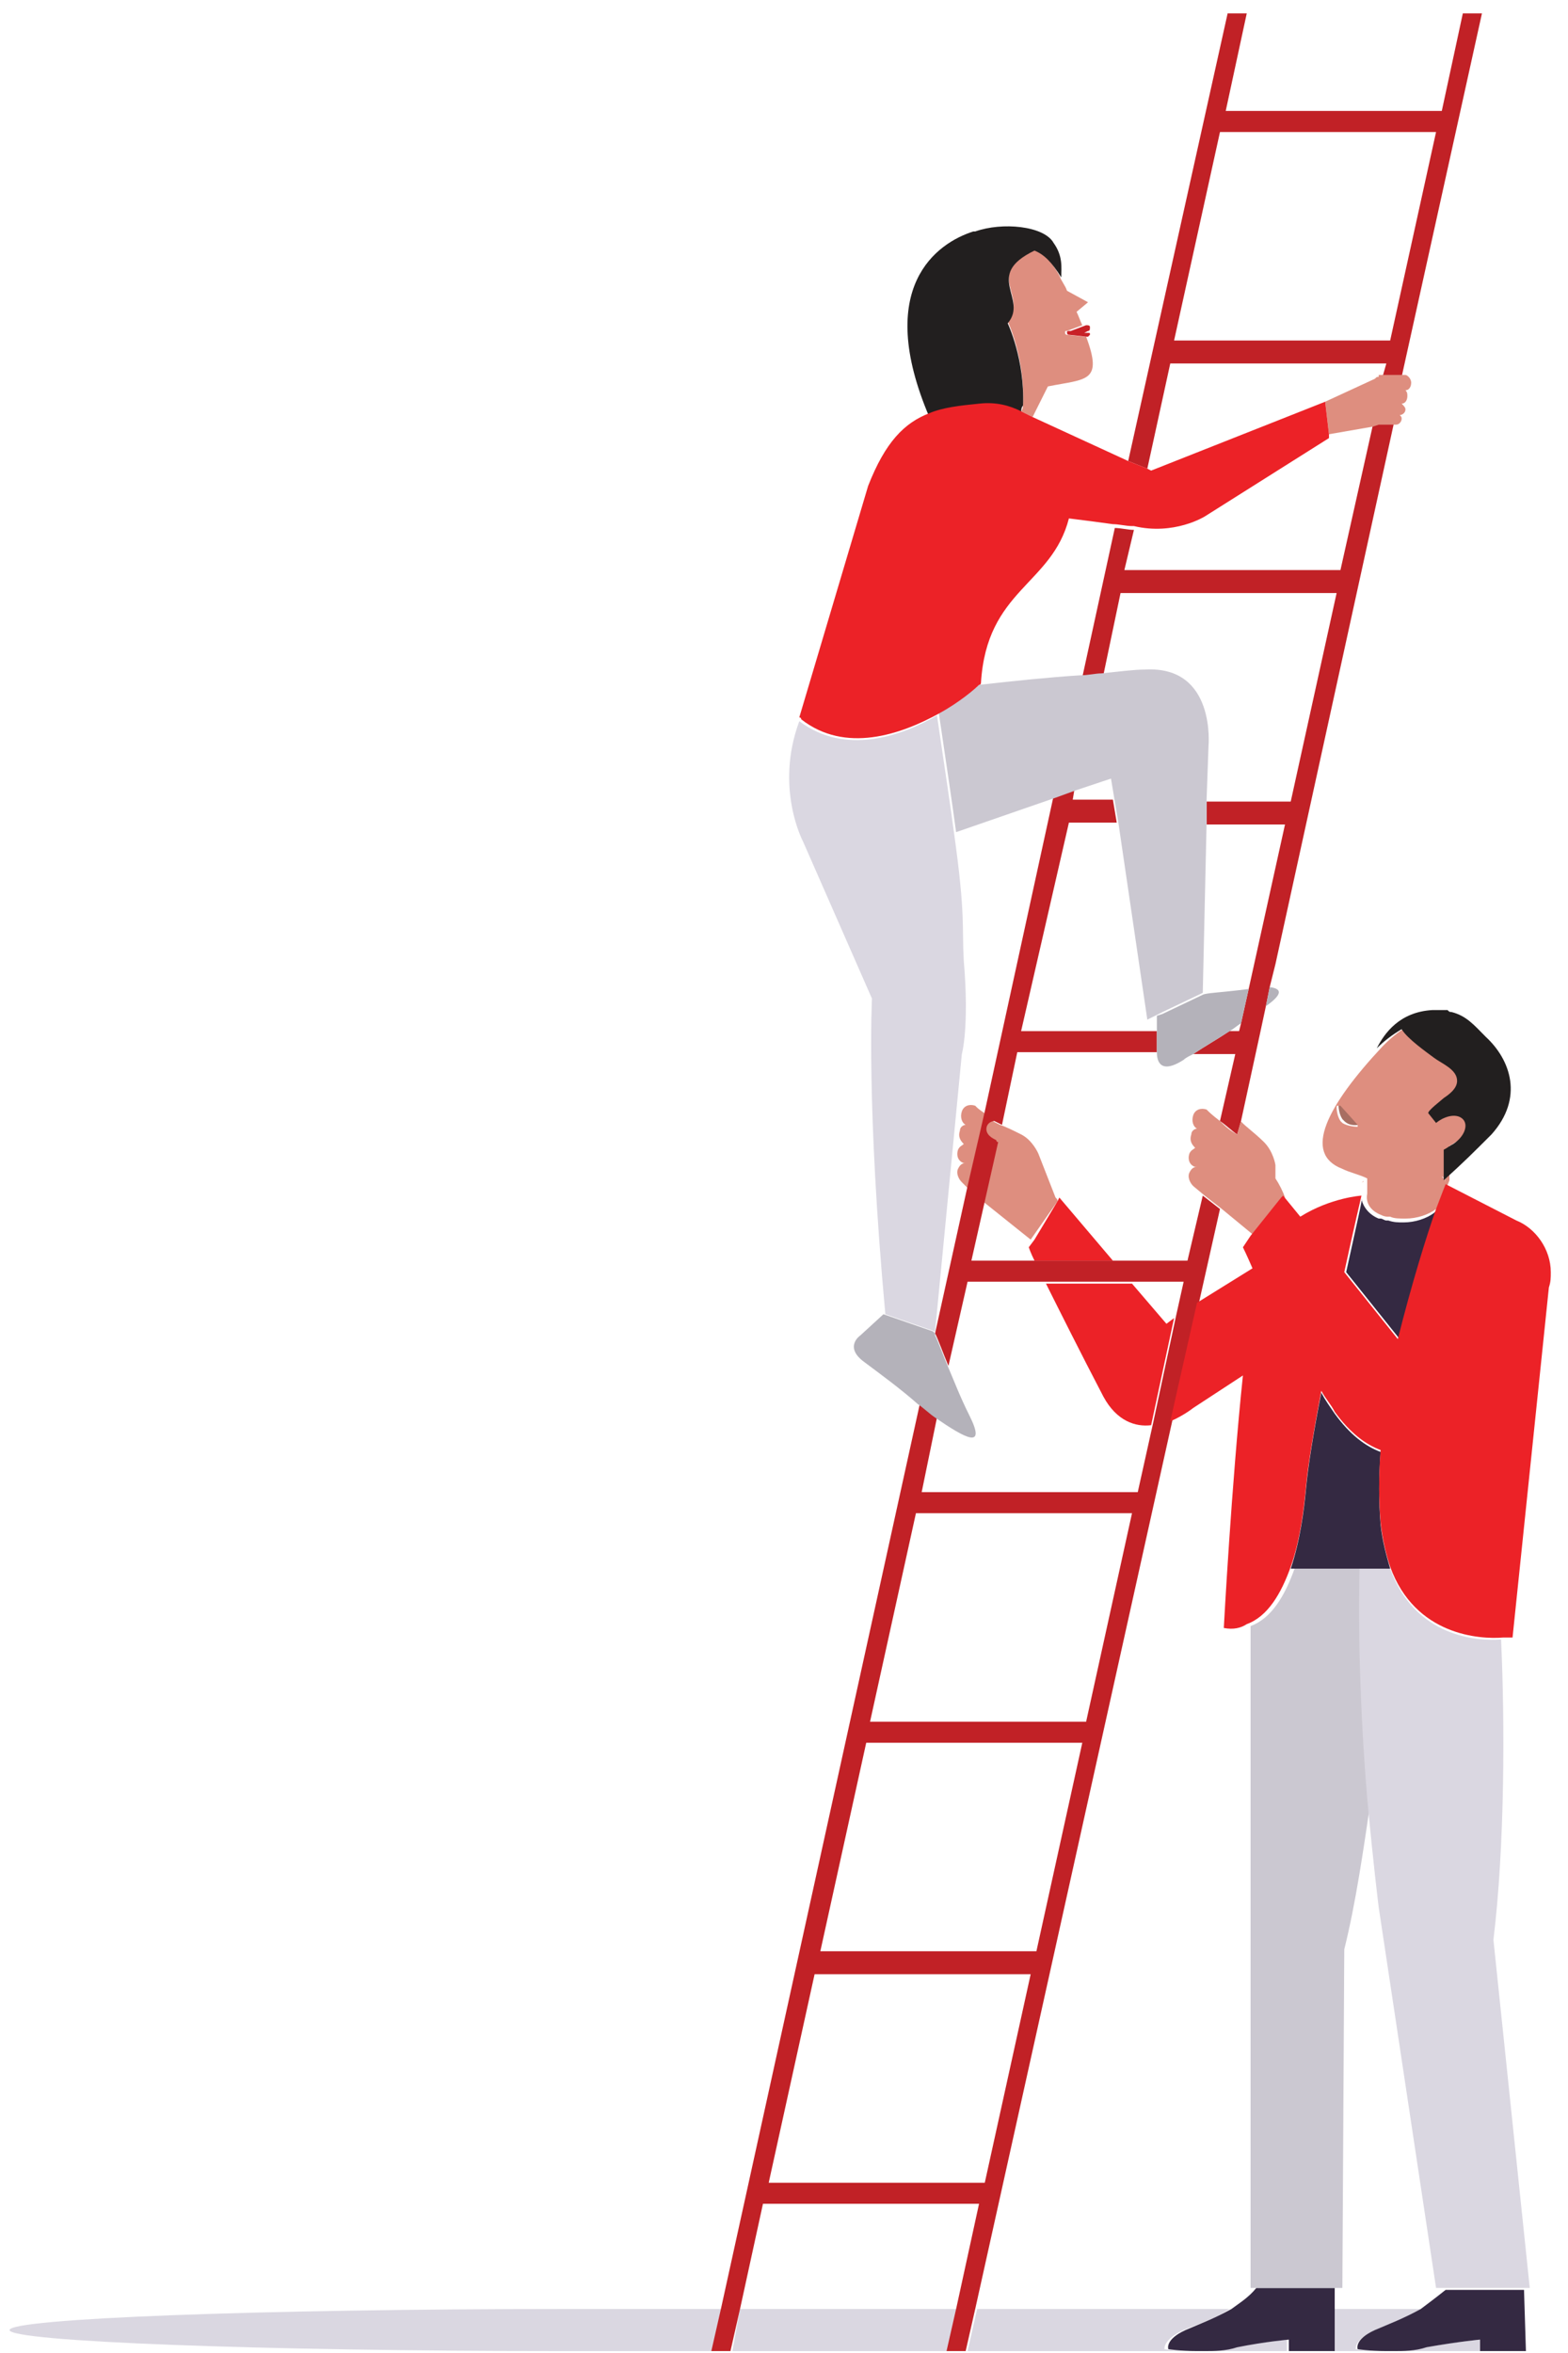 <?xml version="1.0" encoding="utf-8"?>
<!-- Generator: Adobe Illustrator 24.2.3, SVG Export Plug-In . SVG Version: 6.00 Build 0)  -->
<svg version="1.1" id="Layer_1" xmlns="http://www.w3.org/2000/svg" xmlns:xlink="http://www.w3.org/1999/xlink" x="0px" y="0px"
	 viewBox="0 0 82 123" style="enable-background:new 0 0 82 123;" xml:space="preserve">
<style type="text/css">
	.st0{fill:none;}
	.st1{fill:#DAD7E1;}
	.st2{fill:#342942;}
	.st3{fill:#CBC8D1;}
	.st4{fill:#DE8E7F;}
	.st5{fill:#EC2227;}
	.st6{fill:#221F1F;}
	.st7{fill:#C82127;}
	.st8{fill:#C12126;}
	.st9{fill:none;stroke:#B4B2BA;stroke-width:0;stroke-linecap:round;stroke-linejoin:round;}
	.st10{fill:#B4B2BA;}
	.st11{fill:#A86E62;}
</style>
<g id="Page-1">
	<g id="C" transform="translate(-364, -808)">
		
			<g id="Illustrations-_x2F_-ATM-and--Branches" transform="translate(405, 870) rotate(-180) translate(-405, -870) translate(364, 808)">
			<g id="Group-87" transform="translate(0, 0)">
				
					<g transform="translate(41.033, 61.851) scale(-1, -1) translate(-41.033, -61.851) translate(0.533, 0.351)">
					<g id="Clip-6">
					</g>
					<g id="Clip-9">
					</g>
					<g id="Clip-48">
					</g>
				</g>
			</g>
		</g>
	</g>
</g>
<g>
	<path class="st0" d="M71.9,19.7c0.1,0,0.1-0.1,0.2-0.1h0.2l0.2-0.7H61.2l-1.2,5.5l0.2,0.1l9.1-3.6l0,0L71.9,19.7L71.9,19.7z"/>
	<path class="st0" d="M64.8,53.9l0.1-0.4c-0.2,0.1-0.4,0.3-0.6,0.4H64.8z"/>
	<path class="st0" d="M70.1,29.8l1.7-7.6l-2.3,0.4l0,0.2L63,27c0,0-1.6,0.9-3.7,0.7c0,0,0,0-0.1,0l-0.5,2.1H70.1z"/>
	<path class="st0" d="M58.2,27.6c-0.8-0.1-1.6-0.2-2.3-0.3c-0.9,3.4-4.3,3.6-4.6,8.6c0,0,0,0-0.1,0.1c1.8-0.2,3.7-0.4,5.3-0.5
		L58.2,27.6z"/>
	<path class="st0" d="M63.1,39.1l-0.1,2.8h4.4L69.8,31H58.5l-0.9,4.3c0.9-0.1,1.7-0.1,2.3-0.2C63.6,34.9,63.1,39.1,63.1,39.1z"/>
	<path class="st0" d="M62.9,51.9L62.9,51.9L62.9,51.9c0.2,0,0.8-0.1,2.4-0.3l1.9-8.6h-4.1L62.9,51.9L62.9,51.9z"/>
	<polygon class="st0" points="56.2,41.3 56.1,41.9 58.2,41.9 58,40.7 	"/>
	<path class="st0" d="M62.3,62c-0.2-0.1-0.3-0.4-0.2-0.7c0.1-0.2,0.2-0.3,0.4-0.3l0,0c0,0,0,0-0.1,0c-0.3-0.1-0.4-0.5-0.3-0.7
		c0.1-0.1,0.1-0.2,0.3-0.3c-0.2-0.1-0.3-0.4-0.2-0.7c0.1-0.1,0.2-0.2,0.3-0.3c-0.3-0.1-0.4-0.4-0.2-0.7c0.1-0.3,0.5-0.4,0.7-0.3
		c0,0,0.1,0,0.1,0.1l0,0c0,0,0.3,0.2,0.6,0.5l0.8-3.5h-2.2c-0.2,0.1-0.3,0.2-0.5,0.3c-1.5,0.9-1.4-0.2-1.4-0.3h-7.3l-0.8,3.8
		c0.3,0.1,0.7,0.3,1.1,0.5c0.6,0.3,0.9,1,0.9,1l0.9,2.3c0,0,0,0,0,0c0,0.1,0.1,0.1,0.1,0.2l0.1-0.2l2.8,3.3h3.9l0.8-3.4L62.3,62
		L62.3,62z"/>
	<path class="st0" d="M54,64.8l-2.5-2l-0.7,3.1h3.3c-0.2-0.4-0.3-0.7-0.3-0.7L54,64.8z"/>
	<polygon class="st0" points="60.8,52.9 60,53.3 58.4,43 55.9,43 53.5,53.9 60.5,53.9 60.5,53.1 	"/>
	<polygon class="st0" points="72.7,17.8 75.1,6.9 63.8,6.9 61.4,17.8 	"/>
	<polygon class="st0" points="71.1,82 67.6,82 67.6,82 71.1,82 	"/>
	<path class="st0" d="M50.4,50.2c0.3,3.5-0.1,4.9-0.1,4.9l-1.4,14.5c0,0.1,0,0.1,0.1,0.2l1.7-7.7l-0.3-0.3l0,0
		c-0.2-0.1-0.3-0.4-0.2-0.7c0.1-0.2,0.2-0.3,0.4-0.3l0,0c0,0,0,0-0.1,0c-0.3-0.1-0.4-0.5-0.3-0.7c0.1-0.1,0.1-0.2,0.3-0.3
		c-0.2-0.1-0.3-0.4-0.2-0.7c0.1-0.1,0.2-0.2,0.3-0.3c-0.3-0.1-0.4-0.4-0.2-0.7c0.1-0.3,0.5-0.4,0.7-0.3c0,0,0.1,0,0.1,0.1l0,0
		c0,0,0.1,0.1,0.4,0.3l3.6-16.5l-5.2,1.8C50.5,47.8,50.3,48.4,50.4,50.2z"/>
	<path class="st0" d="M70.1,119.6h-0.5l0,1.1h4.6c0.4-0.3,0.9-0.6,1.3-1.1h-0.4l-3-19.9c0,0-0.3-2.4-0.6-5.7
		c-0.3,2.7-0.8,5.5-1.4,7.9L70.1,119.6z"/>
	<path class="st0" d="M75.6,61.9c0-0.2-0.1-0.3-0.2-0.4c0,0,0,0,0,0C75.5,61.5,75.6,61.7,75.6,61.9z"/>
	<path class="st0" d="M49,74.1L48.2,78h11.3l0.8-3.4c-0.9,0.1-1.8-0.3-2.6-1.6c-1.3-2.3-2.3-4.4-3-5.9h-4.1l-1,4.4
		c0.3,0.7,0.7,1.5,1.1,2.5C51.6,75.8,50.5,75.2,49,74.1z"/>
	<polygon class="st0" points="61.5,68.9 61.9,67.1 59.2,67.1 61,69.2 	"/>
	<path class="st0" d="M64.3,120.7c0.4-0.3,0.9-0.6,1.3-1.1h-0.3l0-34.6c-0.4,0.1-0.8,0.2-1.2,0.2c0,0,0.5-7.6,1-13.2l-2.6,1.7
		c0,0-0.5,0.4-1.2,0.7l-10.2,46.4H64.3z"/>
	<path class="st0" d="M62.7,68.1l2.9-1.8c-0.3-0.7-0.5-1.1-0.5-1.1l0.4-0.6l-1.7-1.4L62.7,68.1z"/>
	<path class="st0" d="M71.3,61.7L71.3,61.7c0,0,0,0.1-0.1,0.1C71.3,61.8,71.3,61.8,71.3,61.7z"/>
	<polygon class="st0" points="45.3,91.2 42.9,102 54.2,102 56.6,91.2 	"/>
	<polygon class="st0" points="56.8,90 59.2,79.1 47.9,79.1 45.5,90 	"/>
	<polygon class="st0" points="51.3,115.2 40,115.2 38.7,120.7 50.1,120.7 	"/>
	<polygon class="st0" points="42.6,103.2 40.2,114.1 51.5,114.1 53.9,103.2 	"/>
	<polygon class="st1" points="38.7,120.7 38.3,122.9 49.6,122.9 50.1,120.7 	"/>
	<path class="st1" d="M77.4,122.3c0,0-1.2,0.1-2.8,0.4c-0.6,0.1-1.1,0.1-1.7,0.2h6.8c0,0,0,0,0,0h-2.3V122.3z"/>
	<path class="st1" d="M32.9,120.7L32.9,120.7c-1.1,0-2.3,0-3.4,0c-16,0-29,0.5-29,1.1c0,0.6,13,1.1,29,1.1c0.1,0,0.1,0,0.1,0h7.7
		l0.5-2.2H32.9z"/>
	<path class="st1" d="M71.9,121.8c0.7-0.3,1.5-0.5,2.4-1.1h-4.6l0,2.2h-2.4v-0.6c0,0-1.2,0.1-2.8,0.4c-0.6,0.1-1.1,0.1-1.7,0.2h9.6
		c-0.8,0-1.5-0.1-1.5-0.1S70.8,122.3,71.9,121.8z"/>
	<path class="st1" d="M61.9,121.8c0.7-0.3,1.5-0.5,2.4-1.1H51.1l-0.5,2.2h11.8c-0.8,0-1.5-0.1-1.5-0.1S60.8,122.3,61.9,121.8z"/>
	<path class="st2" d="M67.4,122.3v0.6h2.4l0-2.2l0-1.1h-4.1c-0.4,0.5-0.9,0.8-1.3,1.1c-0.9,0.5-1.7,0.8-2.4,1.1
		c-1.1,0.5-0.9,1-0.9,1s0.6,0.1,1.5,0.1c0.1,0,0.3,0,0.4,0c0.5,0,1.1,0,1.7-0.2C66.2,122.4,67.4,122.3,67.4,122.3z"/>
	<path class="st2" d="M74.3,120.7c-0.9,0.5-1.7,0.8-2.4,1.1c-1.1,0.5-0.9,1-0.9,1s0.6,0.1,1.5,0.1c0.1,0,0.3,0,0.4,0
		c0.5,0,1.1,0,1.7-0.2c1.7-0.3,2.8-0.4,2.8-0.4v0.6h2.3h0.1l-0.1-3.2h-4.1C75.1,120.1,74.7,120.4,74.3,120.7z"/>
	<path class="st3" d="M65.6,119.6h4.1h0.5l0.1-17.7c0.6-2.4,1-5.2,1.4-7.9c-0.3-3.5-0.6-8.1-0.4-12h-3.6c-0.5,1.4-1.2,2.6-2.3,3
		l0,34.6H65.6z"/>
	<path class="st1" d="M72.7,82h-1.6c0,0,0,0,0,0c-0.1,3.9,0.1,8.5,0.4,12c0.3,3.3,0.6,5.7,0.6,5.7l3,19.9h0.4h4.1H80l-1.9-18.2
		c0.6-4.9,0.6-11.4,0.4-15.7C77.3,85.8,74,85.6,72.7,82z"/>
	<path class="st4" d="M55.3,62.8c0-0.1,0-0.1-0.1-0.2c0,0,0,0,0,0l-0.9-2.3c0,0-0.3-0.7-0.9-1c-0.4-0.2-0.8-0.4-1.1-0.5
		c-0.2-0.1-0.4-0.2-0.4-0.2s-0.3-0.1-0.4,0.3c-0.1,0.3,0.3,0.5,0.5,0.7c0,0,0.1,0.1,0.1,0.1l-0.7,3.1l2.5,2L55.3,62.8z"/>
	<path class="st4" d="M51.1,57.9c0,0-0.1-0.1-0.1-0.1c-0.3-0.1-0.6,0-0.7,0.3c-0.1,0.3,0,0.6,0.2,0.7c-0.1,0-0.3,0.1-0.3,0.3
		c-0.1,0.3,0,0.5,0.2,0.7c-0.1,0.1-0.2,0.1-0.3,0.3c-0.1,0.3,0,0.6,0.3,0.7c0,0,0,0,0.1,0l0,0c-0.2,0-0.3,0.1-0.4,0.3
		c-0.1,0.2,0,0.5,0.2,0.7l0,0l0.3,0.3l0.9-3.9C51.2,58,51.1,57.9,51.1,57.9L51.1,57.9z"/>
	<path class="st5" d="M60.2,74.5l1.2-5.6L61,69.2l-1.8-2.1h-4.5c0.7,1.4,1.8,3.6,3,5.9C58.4,74.3,59.4,74.6,60.2,74.5z"/>
	<path class="st5" d="M55.3,62.8l-1.2,2l-0.3,0.4c0,0,0.1,0.3,0.3,0.7h4.1l-2.8-3.3L55.3,62.8z"/>
	<path class="st2" d="M72.7,82c-0.2-0.7-0.4-1.4-0.5-2.3c-0.1-1.2-0.1-2.5,0-3.8c-0.8-0.3-1.6-0.9-2.4-2c-0.2-0.3-0.5-0.7-0.7-1.1
		c-0.4,2-0.7,3.9-0.8,5c-0.1,1.1-0.3,2.7-0.8,4.2h3.6H72.7z"/>
	<path class="st2" d="M70.4,66.5l2.8,3.5c0.7-2.8,1.5-5.4,2-6.8c-0.1,0.1-0.1,0.1-0.2,0.2c-0.4,0.3-1,0.5-1.6,0.5l0,0c0,0,0,0,0,0
		c-0.3,0-0.5,0-0.8-0.1c0,0-0.1,0-0.1,0c-0.1,0-0.2-0.1-0.3-0.1c0,0,0,0-0.1,0c-0.5-0.2-0.8-0.6-0.9-1l0,0l0,0
		C71.3,62.5,70.9,64.2,70.4,66.5z"/>
	<path class="st4" d="M56.6,17.3l0.2,0c0,0,0-0.1,0-0.1c0,0,0,0,0,0L56.6,17.3z"/>
	<path class="st4" d="M54.1,13c-2.7,1.3-0.3,2.5-1.4,3.8c0,0,0.9,1.9,0.8,4.3c0,0.1,0,0.3-0.1,0.4c0,0,0,0,0,0l0,0l0.6,0.3l0.8-1.6
		c2-0.4,2.9-0.2,2-2.6c0,0,0,0,0,0c0,0,0,0-0.1,0l-0.9-0.1c-0.1,0-0.1-0.1-0.1-0.1c0-0.1,0-0.1,0.1-0.1l0.8-0.3
		c-0.1-0.2-0.2-0.5-0.3-0.7l0.6-0.5l-1.1-0.6c-0.1-0.3-0.3-0.5-0.4-0.8C55,13.7,54.6,13.2,54.1,13z"/>
	<path class="st6" d="M53.4,21.6c0-0.1,0-0.3,0.1-0.4c0.1-2.4-0.8-4.3-0.8-4.3c1.1-1.3-1.3-2.5,1.4-3.8c0.5,0.2,0.9,0.6,1.4,1.4
		c0-0.5,0.1-1.1-0.4-1.8c-0.5-0.9-2.7-1.1-4.1-0.6c-0.1,0-0.1,0-0.1,0c-1.9,0.6-5.2,2.9-2.3,9.7c0.8-0.3,1.6-0.4,2.6-0.5
		C52.1,21.1,52.8,21.3,53.4,21.6z"/>
	<path class="st7" d="M55.8,17.4c0,0.1,0.1,0.1,0.1,0.1l0.9,0.1c0,0,0.1,0,0.1,0c0,0,0,0,0,0c0,0,0.1-0.1,0.1-0.1
		c0-0.1,0-0.1-0.1-0.1l0,0l-0.2,0l0.2-0.1c0,0,0,0,0,0c0.1,0,0.1-0.1,0.1-0.2c0-0.1-0.1-0.1-0.2-0.1l0,0l-0.8,0.3
		C55.8,17.3,55.8,17.3,55.8,17.4z"/>
	<path class="st8" d="M61.2,19h11.3l-0.2,0.7h1l4.2-19h-1l-1.1,5.1H64.1l1.1-5.1h-1L59,24.1l1,0.4L61.2,19z M75.1,6.9l-2.4,10.9
		H61.4l2.4-10.9H75.1z"/>
	<path class="st8" d="M71.8,22.2l-1.7,7.6H58.8l0.5-2.1c-0.3,0-0.7-0.1-1-0.1l-1.7,7.8c0.4,0,0.7-0.1,1.1-0.1l0.9-4.3h11.3
		l-2.4,10.9h-4.4l0,1.2h4.1l-1.9,8.6c0,0,0,0,0,0l-0.4,1.8c0,0,0,0,0,0l-0.1,0.4h-0.5c-0.6,0.4-1.3,0.8-1.9,1.2h2.2l-0.8,3.5
		c0.3,0.2,0.6,0.5,0.9,0.7l0.2-0.7l1-4.6h0l0.3-1.4l0.2-1l0.3-1.2l0,0l6.2-28.3h-0.7L71.8,22.2z"/>
	<path class="st8" d="M61.3,74.3l1.4-6.2l1.1-4.9l-0.9-0.7l-0.8,3.4h-3.9h-4.1h-3.3l0.7-3.1l0.7-3.1c-0.1,0-0.1-0.1-0.1-0.1
		c-0.2-0.1-0.6-0.3-0.5-0.7c0.1-0.3,0.4-0.3,0.4-0.3s0.2,0.1,0.4,0.2l0.8-3.8h7.3c0,0,0,0,0,0l0-1.1h-7.1L55.9,43h2.5l-0.2-1.2h-2.1
		l0.1-0.6l-1.1,0.4l-3.6,16.5l-0.9,3.9l-1.7,7.7c0.2,0.4,0.4,1,0.7,1.7l1-4.4h4.1h4.5h2.7l-0.4,1.8l-1.2,5.6L59.5,78H48.2l0.8-3.9
		c-0.3-0.2-0.6-0.4-0.9-0.7l-10.4,47.3l-0.5,2.2h1l0.5-2.2l1.2-5.5h11.3l-1.2,5.5l-0.5,2.2h1l0.5-2.2L61.3,74.3z M54.2,102H42.9
		l2.4-10.9h11.3L54.2,102z M59.2,79.1L56.8,90H45.5l2.4-10.9H59.2z M40.2,114.1l2.4-10.9h11.3l-2.4,10.9H40.2z"/>
	<polygon class="st3" points="62.9,51.9 62.9,51.9 62.9,51.9 	"/>
	<path class="st3" d="M60.8,52.9l2.1-1c0,0-0.1,0-0.1,0c0,0,0,0,0,0c0,0,0,0,0,0c0,0,0.1,0,0.1,0l0.2-8.9l0-1.2l0.1-2.8
		c0,0,0.4-4.2-3.3-4c-0.6,0-1.3,0.1-2.3,0.2c-0.3,0-0.7,0.1-1.1,0.1c-1.6,0.1-3.5,0.3-5.3,0.5c-0.2,0.2-1,0.8-2.1,1.5
		c0.4,2.7,0.7,4.7,0.9,6.2l5.2-1.8l1.1-0.4l1.8-0.6l0.2,1.2l0.2,1.2L60,53.3L60.8,52.9z"/>
	<path class="st9" d="M62.8,52C62.8,52,62.8,52,62.8,52"/>
	<path class="st10" d="M62.9,51.9L62.9,51.9C62.9,51.9,62.9,51.9,62.9,51.9C62.8,51.9,62.9,51.9,62.9,51.9L62.9,51.9L62.9,51.9z"/>
	<path class="st10" d="M66.4,51.6l-0.2,1C66.9,52.1,67.2,51.7,66.4,51.6z"/>
	<path class="st10" d="M61.9,55.4c0.1-0.1,0.3-0.2,0.5-0.3c0.6-0.4,1.3-0.8,1.9-1.2c0.2-0.1,0.4-0.3,0.6-0.4c0,0,0,0,0,0l0.4-1.8
		c0,0,0,0,0,0c-1.6,0.2-2.2,0.2-2.4,0.3l0,0l-2.1,1l-0.3,0.1l0,0.8l0,1.1c0,0,0,0,0,0C60.5,55.2,60.5,56.3,61.9,55.4z"/>
	<path class="st10" d="M50.7,74c-0.5-1-0.8-1.8-1.1-2.5c-0.3-0.7-0.5-1.3-0.7-1.7c0-0.1,0-0.1-0.1-0.2l0,0l-2.6-0.9c0,0,0,0,0,0
		l-1.2,1.1c0,0-0.9,0.6,0.2,1.4c0.8,0.6,1.9,1.4,2.8,2.2c0.3,0.2,0.6,0.5,0.9,0.7C50.5,75.2,51.6,75.8,50.7,74z"/>
	<path class="st4" d="M63.8,58.6c-0.4-0.3-0.6-0.5-0.6-0.5l0,0c0,0-0.1-0.1-0.1-0.1c-0.3-0.1-0.6,0-0.7,0.3c-0.1,0.3,0,0.6,0.2,0.7
		c-0.1,0-0.3,0.1-0.3,0.3c-0.1,0.3,0,0.5,0.2,0.7c-0.1,0.1-0.2,0.1-0.3,0.3c-0.1,0.3,0,0.6,0.3,0.7c0,0,0,0,0.1,0l0,0
		c-0.2,0-0.3,0.1-0.4,0.3c-0.1,0.2,0,0.5,0.2,0.7l0,0l0.6,0.5l0.9,0.7l1.7,1.4l1.6-2c-0.1-0.3-0.3-0.7-0.5-1l0-0.7
		c0,0-0.1-0.7-0.6-1.2c-0.5-0.5-1.2-1-1.2-1.1l-0.2,0.7C64.3,59.1,64,58.8,63.8,58.6z"/>
	<path class="st11" d="M70.2,57.7c0,0-0.1-0.1-0.1,0c-0.1,0-0.1,0.1-0.1,0.1c0,0,0,0.4,0.2,0.7c0,0,0.1,0.1,0.1,0.1
		c0.3,0.3,0.7,0.2,0.8,0.2c0.1,0,0.1,0,0.1-0.1c0,0,0-0.1,0-0.1L70.2,57.7z"/>
	<path class="st4" d="M72.1,19.7c-0.1,0-0.1,0-0.2,0.1l0,0L69.3,21l0.2,1.7l2.3-0.4l0.3-0.1h0.7H73c0.2,0,0.3-0.2,0.3-0.3
		c0-0.1,0-0.1-0.1-0.2c0.1,0,0.3-0.1,0.3-0.3c0-0.1-0.1-0.2-0.2-0.3h0c0.2,0,0.3-0.2,0.3-0.4c0-0.1,0-0.2-0.1-0.3
		c0.2,0,0.3-0.2,0.3-0.4s-0.2-0.4-0.3-0.4h-0.2h-1H72.1z"/>
	<path class="st4" d="M72.2,63.5C72.2,63.5,72.2,63.5,72.2,63.5c0.2,0.1,0.3,0.1,0.4,0.1c0,0,0.1,0,0.1,0c0.2,0.1,0.5,0.1,0.8,0.1
		c0,0,0,0,0,0l0,0c0.6,0,1.2-0.2,1.6-0.5c0.1,0,0.1-0.1,0.2-0.2c0.3-0.8,0.5-1.3,0.5-1.3v-0.6c0,0,0,0,0,0v-1.2
		c0.2-0.1,0.3-0.2,0.5-0.3c0.5-0.4,0.7-1,0.5-1.3c-0.3-0.3-0.9-0.2-1.4,0.2l-0.4-0.5c0,0,0.8-0.7,0.8-0.8c0.3-0.2,0.7-0.5,0.7-0.9
		c0-0.6-0.8-0.8-1.2-1.2c-0.4-0.3-1.4-1-1.6-1.5c-0.4,0.2-0.9,0.6-1.3,1c0,0-0.1,0.1-0.1,0.1c-2.9,3.1-4.2,5.6-2.1,6.4
		c0.4,0.2,0.9,0.3,1.3,0.5v0.5l0,0c0,0.1,0,0.2,0,0.3C71.4,62.9,71.7,63.3,72.2,63.5z M75.6,61.9c0-0.2-0.1-0.3-0.2-0.4c0,0,0,0,0,0
		C75.5,61.5,75.6,61.7,75.6,61.9z M71,58.9c0,0-0.5,0-0.8-0.2c0,0-0.1-0.1-0.1-0.1c-0.2-0.3-0.2-0.7-0.2-0.7c0-0.1,0-0.1,0.1-0.1
		c0.1,0,0.1,0,0.1,0l0.9,1c0,0,0,0.1,0,0.1C71.1,58.9,71,58.9,71,58.9z M71.3,61.7c0,0,0,0.1-0.1,0.1C71.3,61.8,71.3,61.8,71.3,61.7
		L71.3,61.7z"/>
	<path class="st6" d="M75,55.3c0.4,0.3,1.2,0.6,1.2,1.2c0,0.4-0.4,0.7-0.7,0.9c-0.1,0.1-0.9,0.7-0.8,0.8l0.4,0.5
		c0.5-0.4,1.1-0.5,1.4-0.2c0.3,0.3,0.1,0.9-0.5,1.3c-0.2,0.1-0.3,0.2-0.5,0.3v1.2v0.4c1.1-1,1.5-1.4,2.5-2.4c1.7-1.9,1-3.9-0.3-5.1
		c-0.6-0.6-1-1.1-1.8-1.3c-0.1,0-0.1,0-0.2-0.1c-0.1,0-0.2,0-0.3,0c0,0,0,0,0,0c0,0,0,0,0,0c-0.2,0-0.3,0-0.5,0
		c-1.7,0.1-2.5,1.2-2.9,2c0.4-0.4,0.8-0.7,1.3-1C73.6,54.3,74.6,55,75,55.3z"/>
	<path class="st1" d="M48.9,69.6L48.9,69.6l1.4-14.5c0,0,0.4-1.4,0.1-4.9c-0.1-1.8,0.1-2.3-0.5-6.6c-0.2-1.5-0.5-3.5-0.9-6.2
		c-1.9,1.1-4.8,2.1-7.2,0.3C40.5,41.2,42,44,42,44l3.6,8.2c0,0-0.3,5.6,0.7,16.5c0,0,0,0,0,0L48.9,69.6z"/>
	<path class="st5" d="M49.1,37.3c1.1-0.6,1.9-1.3,2.1-1.5c0.1,0,0.1-0.1,0.1-0.1c0.3-4.9,3.7-5.1,4.6-8.6c0.8,0.1,1.6,0.2,2.3,0.3
		c0.3,0,0.7,0.1,1,0.1c0,0,0,0,0.1,0C61.4,28,63,27,63,27l6.5-4.1l0-0.2L69.3,21l0,0l-9.1,3.6l-0.2-0.1l-1-0.4L54,21.8l-0.6-0.3l0,0
		c0,0,0,0,0,0c-0.6-0.3-1.3-0.5-2.2-0.4c-1,0.1-1.9,0.2-2.6,0.5c-1.3,0.5-2.3,1.5-3.2,3.8l-3.6,12.1c0,0,0.1,0,0.1,0.1
		C44.2,39.4,47.1,38.4,49.1,37.3z"/>
	<path class="st5" d="M81,67.3L81,67.3c0.1-0.3,0.1-0.5,0.1-0.8c0-1.2-0.8-2.3-1.8-2.7l0,0l-3.7-1.9l0,0c0,0-0.2,0.5-0.5,1.3
		c-0.5,1.4-1.3,4-2,6.8l-2.8-3.5c0.5-2.3,0.9-4,0.9-4v0c0,0-1.6,0.1-3.2,1.1l-0.9-1.1l-0.1,0.1l-1.6,2L65,65.2c0,0,0.2,0.4,0.5,1.1
		l-2.9,1.8l-1.4,6.2c0.7-0.3,1.2-0.7,1.2-0.7l2.6-1.7c-0.6,5.7-1,13.2-1,13.2c0.5,0.1,0.9,0,1.2-0.2c1.1-0.4,1.8-1.6,2.3-3
		c0,0,0,0,0,0c0.5-1.4,0.7-3.1,0.8-4.2c0.1-1.1,0.4-2.9,0.8-5c0.2,0.4,0.5,0.7,0.7,1.1c0.8,1.1,1.6,1.7,2.4,2
		c-0.1,1.3-0.1,2.6,0,3.8c0.1,0.9,0.3,1.7,0.5,2.3c1.3,3.6,4.7,3.8,5.9,3.7c0.3,0,0.5,0,0.5,0L81,67.3z"/>
</g>
</svg>
